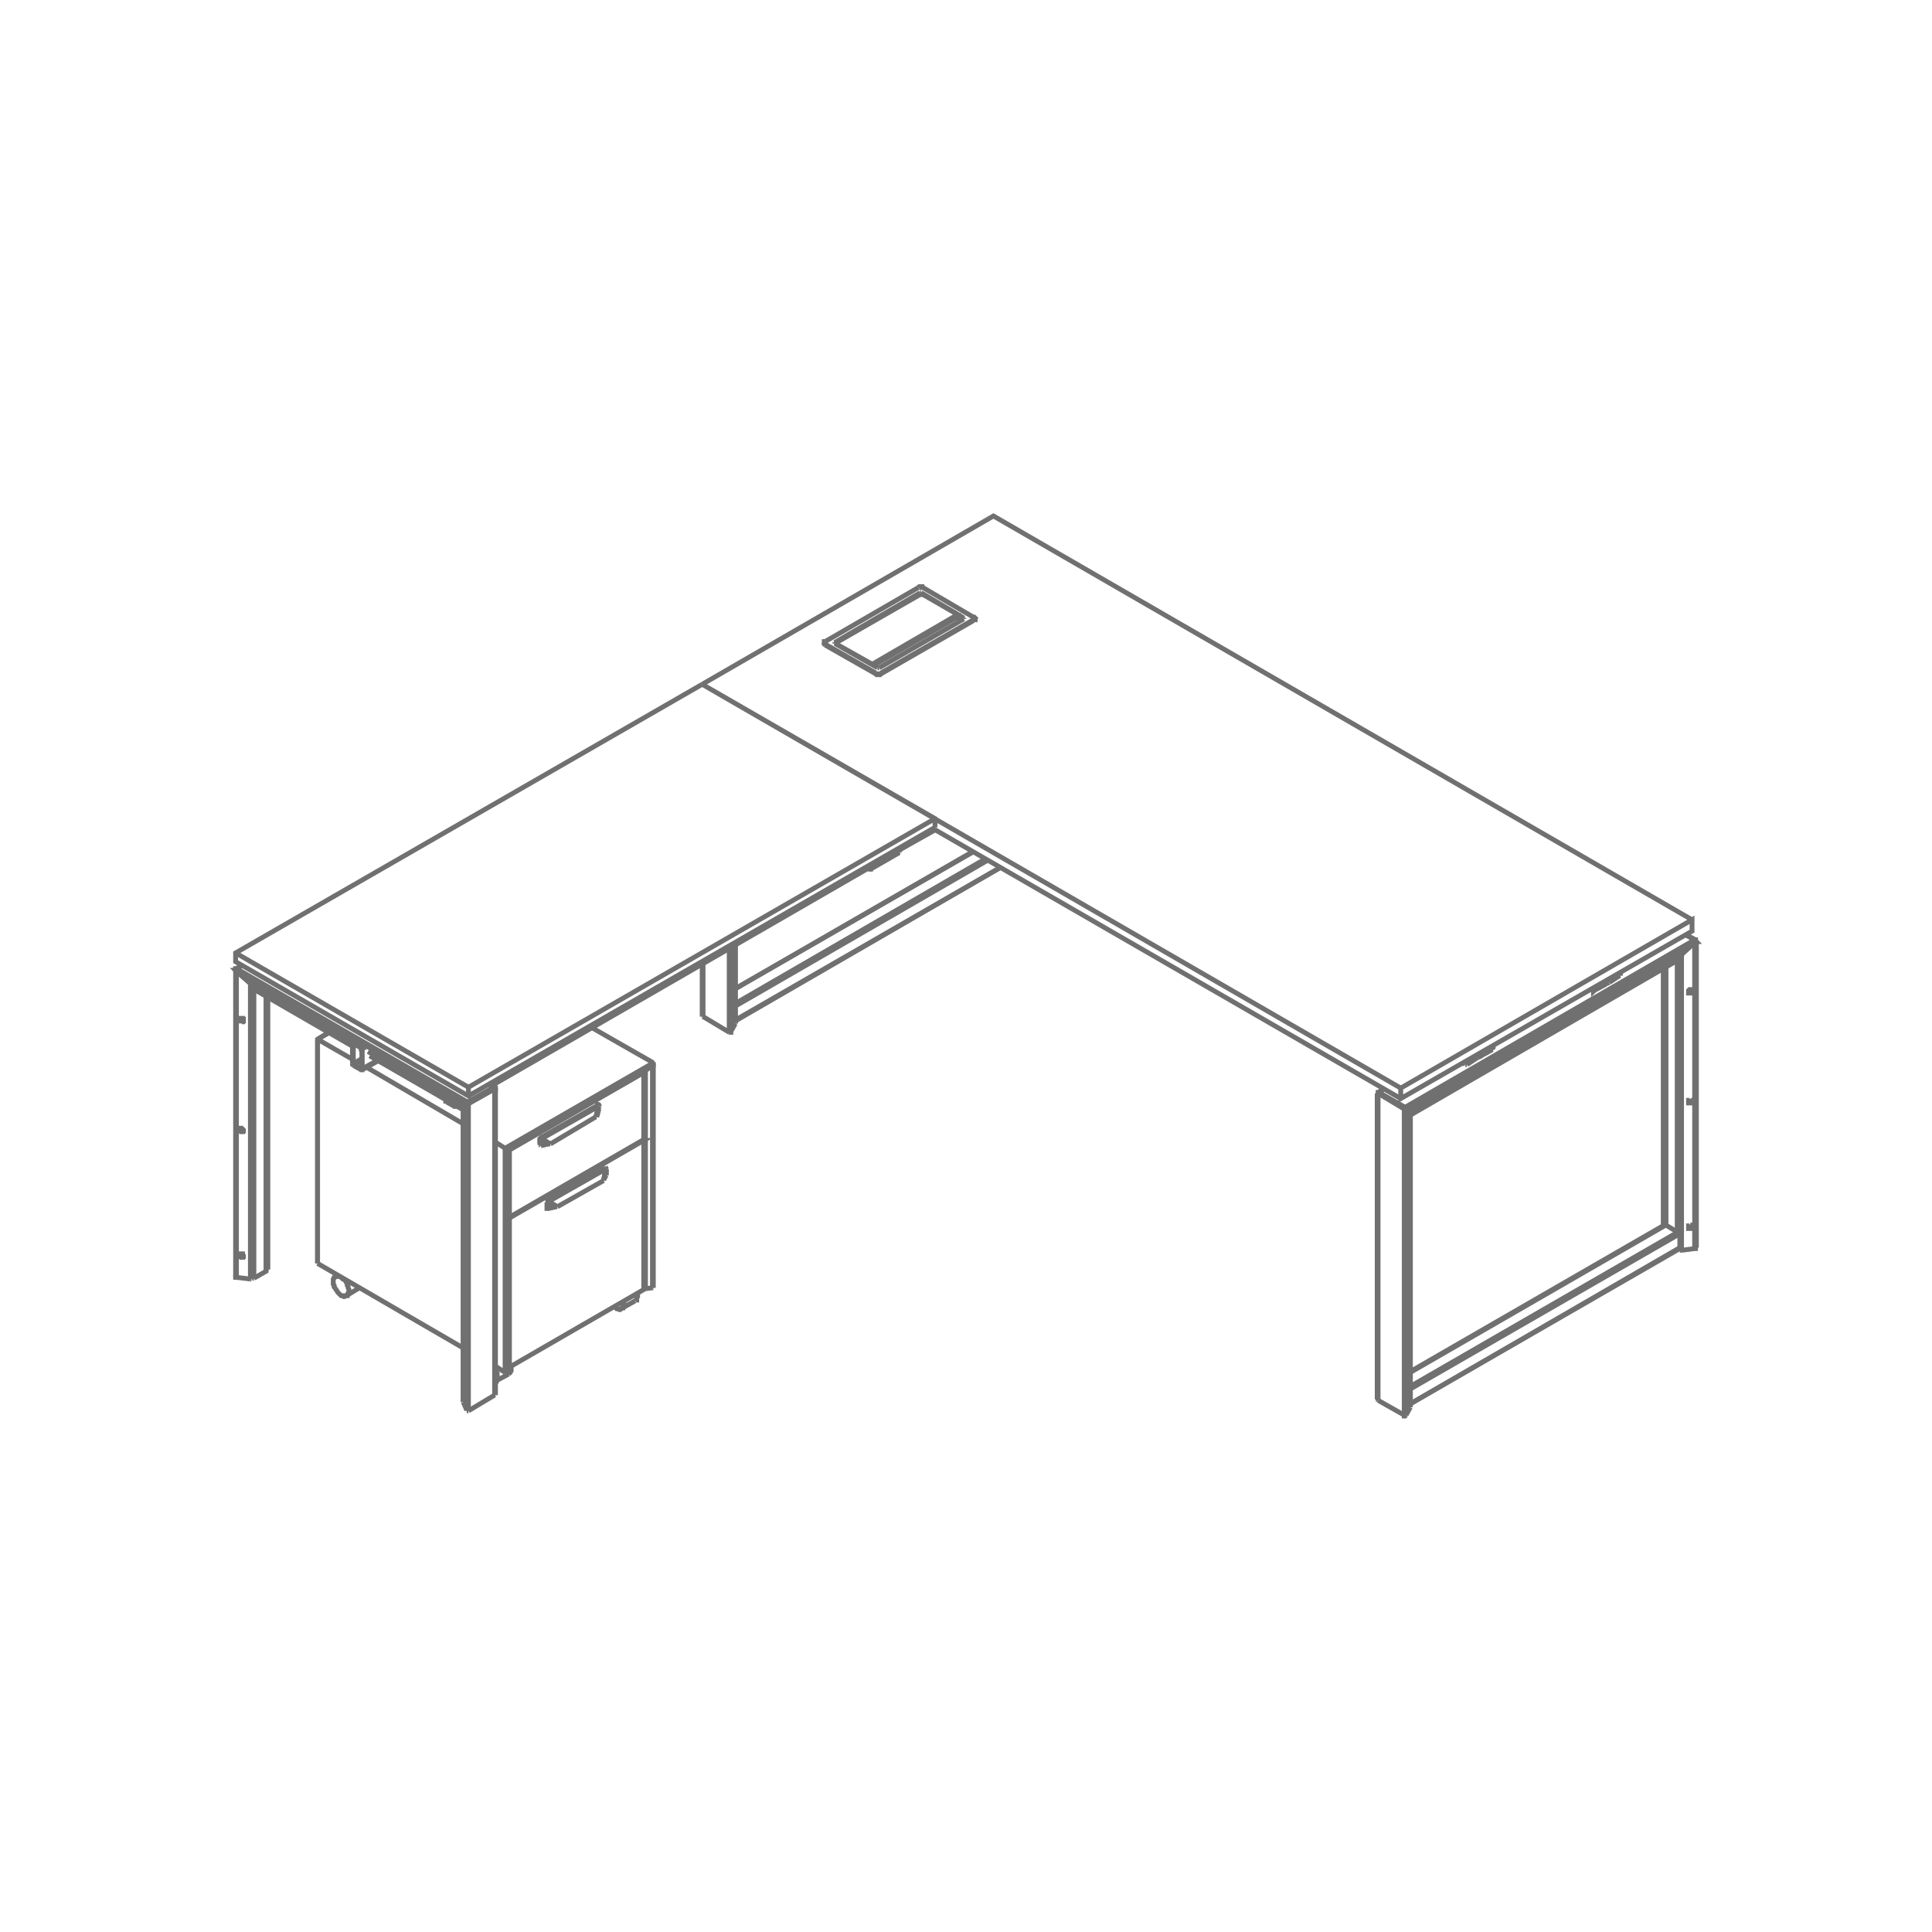 <svg id="Layer_1" data-name="Layer 1" xmlns="http://www.w3.org/2000/svg" viewBox="0 0 100 100"><defs><style>.cls-1{fill:none;stroke:#707070;stroke-miterlimit:10;stroke-width:0.25px;}</style></defs><title>p_varia_estacion_gerencial</title><line class="cls-1" x1="38.06" y1="52.98" x2="38.06" y2="48.916"/><line class="cls-1" x1="37.834" y1="49.052" x2="37.834" y2="53.385"/><line class="cls-1" x1="38.06" y1="52.98" x2="37.834" y2="53.385"/><polyline class="cls-1" points="37.923 52.032 37.923 51.986 37.923 52.032 37.923 52.076 37.923 52.122 37.923 52.167 37.923 52.212 37.878 52.212 37.878 52.167 37.878 52.122 37.878 52.076 37.923 52.032"/><line class="cls-1" x1="37.879" y1="52.122" x2="37.879" y2="52.076"/><polyline class="cls-1" points="37.833 53.385 37.833 53.431 37.789 53.431 37.744 53.431"/><line class="cls-1" x1="37.744" y1="53.431" x2="37.744" y2="49.097"/><line class="cls-1" x1="36.39" y1="49.864" x2="36.39" y2="52.618"/><line class="cls-1" x1="37.744" y1="53.431" x2="36.39" y2="52.618"/><polyline class="cls-1" points="36.39 52.618 36.39 52.618 36.345 52.618"/><line class="cls-1" x1="38.06" y1="48.916" x2="38.06" y2="52.98"/><line class="cls-1" x1="36.345" y1="49.909" x2="36.345" y2="52.618"/><polyline class="cls-1" points="86.947 64.716 86.947 64.716 86.993 64.716 87.038 64.716"/><polyline class="cls-1" points="87.038 49.458 86.993 49.458 86.947 49.458"/><line class="cls-1" x1="87.037" y1="49.458" x2="87.037" y2="64.716"/><line class="cls-1" x1="86.993" y1="49.458" x2="86.993" y2="49.413"/><polyline class="cls-1" points="86.993 49.413 86.993 49.413 86.993 49.458"/><polyline class="cls-1" points="86.993 49.413 86.993 49.458 87.038 49.458 87.038 49.413 86.993 49.413"/><line class="cls-1" x1="87.714" y1="64.625" x2="87.037" y2="64.716"/><line class="cls-1" x1="87.714" y1="64.625" x2="87.714" y2="48.782"/><line class="cls-1" x1="87.037" y1="49.413" x2="87.714" y2="48.782"/><polyline class="cls-1" points="87.49 56.907 87.49 56.907 87.535 56.951 87.58 56.951 87.58 56.997 87.58 57.042 87.535 57.042 87.535 57.087 87.49 57.087 87.444 57.087 87.399 57.087 87.399 57.042 87.399 56.997 87.399 56.951 87.444 56.951 87.49 56.907"/><polyline class="cls-1" points="87.49 51.219 87.49 51.219 87.535 51.219 87.58 51.264 87.58 51.309 87.58 51.355 87.535 51.355 87.535 51.399 87.49 51.399 87.444 51.399 87.399 51.399 87.399 51.355 87.399 51.309 87.399 51.264 87.444 51.219 87.49 51.219"/><polyline class="cls-1" points="87.49 63.407 87.49 63.407 87.535 63.407 87.58 63.451 87.58 63.497 87.58 63.543 87.535 63.543 87.535 63.587 87.49 63.587 87.444 63.587 87.399 63.587 87.399 63.543 87.399 63.497 87.399 63.451 87.444 63.451 87.49 63.407"/><line class="cls-1" x1="86.947" y1="49.458" x2="86.993" y2="49.458"/><line class="cls-1" x1="72.999" y1="57.493" x2="86.993" y2="49.458"/><line class="cls-1" x1="86.993" y1="49.458" x2="86.993" y2="49.413"/><line class="cls-1" x1="87.714" y1="48.782" x2="86.993" y2="49.413"/><line class="cls-1" x1="87.714" y1="48.782" x2="72.773" y2="57.404"/><line class="cls-1" x1="72.999" y1="57.493" x2="72.773" y2="57.404"/><polyline class="cls-1" points="73 57.538 73 57.538 73 57.583"/><line class="cls-1" x1="72.999" y1="72.841" x2="72.999" y2="57.583"/><polyline class="cls-1" points="73 57.583 73 57.538 72.773 57.404"/><line class="cls-1" x1="72.773" y1="57.404" x2="72.773" y2="73.247"/><line class="cls-1" x1="72.999" y1="72.841" x2="72.773" y2="73.247"/><polyline class="cls-1" points="72.863 65.528 72.863 65.528 72.818 65.528 72.818 65.484 72.818 65.438 72.863 65.393 72.863 65.348 72.863 65.393 72.863 65.438 72.863 65.484 72.863 65.528"/><polyline class="cls-1" points="72.863 72.029 72.863 72.029 72.818 72.029 72.818 71.984 72.818 71.939 72.863 71.893 72.863 71.848 72.863 71.893 72.863 71.939 72.863 71.984 72.863 72.029"/><polyline class="cls-1" points="72.863 59.841 72.863 59.841 72.818 59.841 72.818 59.795 72.818 59.751 72.863 59.705 72.863 59.66 72.863 59.705 72.863 59.751 72.863 59.795 72.863 59.841"/><polyline class="cls-1" points="87.399 63.543 87.399 63.543 87.444 63.543 87.49 63.543 87.535 63.543 87.535 63.497 87.58 63.451"/><polyline class="cls-1" points="87.399 51.355 87.399 51.355 87.444 51.355 87.49 51.355 87.535 51.355 87.535 51.309 87.58 51.264"/><polyline class="cls-1" points="87.399 57.042 87.399 57.042 87.444 57.042 87.49 57.042 87.535 57.042 87.535 56.997 87.58 56.997 87.58 56.951"/><line class="cls-1" x1="83.29" y1="50.858" x2="83.065" y2="50.947"/><line class="cls-1" x1="76.701" y1="54.65" x2="76.474" y2="54.74"/><polyline class="cls-1" points="71.375 56.546 71.375 56.546 71.329 56.546"/><line class="cls-1" x1="71.644" y1="56.365" x2="71.374" y2="56.546"/><polyline class="cls-1" points="71.329 72.48 71.329 72.48 71.284 72.435"/><polyline class="cls-1" points="71.329 56.591 71.329 56.591 71.284 56.591 71.329 56.591"/><line class="cls-1" x1="71.329" y1="56.591" x2="71.329" y2="72.48"/><polyline class="cls-1" points="71.375 56.546 71.329 56.546 71.329 56.591"/><line class="cls-1" x1="72.683" y1="73.247" x2="71.329" y2="72.48"/><polyline class="cls-1" points="72.683 73.247 72.683 57.404 71.329 56.591"/><line class="cls-1" x1="87.219" y1="48.375" x2="87.714" y2="48.646"/><polyline class="cls-1" points="87.714 48.646 87.761 48.646 87.761 48.691"/><polyline class="cls-1" points="71.375 56.546 72.728 57.313 87.714 48.646"/><polyline class="cls-1" points="72.773 57.404 72.773 57.404 72.728 57.358"/><polyline class="cls-1" points="72.773 57.404 72.773 57.358 72.728 57.313"/><line class="cls-1" x1="72.728" y1="57.358" x2="72.728" y2="57.313"/><polyline class="cls-1" points="87.714 48.646 87.714 48.691 87.761 48.691 87.761 48.737 87.761 48.782 87.714 48.782"/><line class="cls-1" x1="72.728" y1="57.358" x2="72.728" y2="57.404"/><polyline class="cls-1" points="72.683 73.247 72.683 73.293 72.728 73.293 72.773 73.247"/><polyline class="cls-1" points="72.683 57.404 72.683 57.404 72.728 57.404 72.773 57.404"/><line class="cls-1" x1="72.728" y1="57.404" x2="72.773" y2="57.404"/><line class="cls-1" x1="72.683" y1="57.404" x2="72.728" y2="57.358"/><polyline class="cls-1" points="87.805 64.58 87.761 64.58 87.761 64.625 87.714 64.625"/><polyline class="cls-1" points="87.714 48.782 87.761 48.782 87.761 48.737"/><polyline class="cls-1" points="87.761 48.737 87.761 48.737 87.805 48.737 87.761 48.691"/><polyline class="cls-1" points="72.683 57.404 72.683 57.358 72.728 57.313"/><polyline class="cls-1" points="86.947 64.716 86.947 49.458 73 57.493"/><line class="cls-1" x1="72.999" y1="57.538" x2="72.999" y2="72.841"/><line class="cls-1" x1="86.089" y1="50.136" x2="86.089" y2="63.451"/><line class="cls-1" x1="71.599" y1="56.365" x2="71.329" y2="56.546"/><line class="cls-1" x1="71.284" y1="56.591" x2="71.284" y2="72.435"/><line class="cls-1" x1="87.761" y1="48.646" x2="87.263" y2="48.375"/><line class="cls-1" x1="87.805" y1="48.737" x2="87.805" y2="64.58"/><line class="cls-1" x1="86.902" y1="49.684" x2="86.947" y2="49.639"/><line class="cls-1" x1="86.225" y1="50.045" x2="86.225" y2="63.407"/><line class="cls-1" x1="86.902" y1="49.684" x2="86.902" y2="63.768"/><line class="cls-1" x1="86.812" y1="63.768" x2="86.812" y2="49.729"/><polyline class="cls-1" points="86.902 63.768 86.902 63.768 86.857 63.768 86.812 63.768"/><line class="cls-1" x1="86.947" y1="63.723" x2="86.902" y2="63.768"/><polyline class="cls-1" points="86.225 50.09 86.225 63.407 86.812 63.768"/><line class="cls-1" x1="51.105" y1="44.538" x2="38.06" y2="52.076"/><line class="cls-1" x1="38.06" y1="51.941" x2="51.015" y2="44.447"/><line class="cls-1" x1="38.06" y1="51.174" x2="50.382" y2="44.087"/><line class="cls-1" x1="38.06" y1="52.799" x2="51.783" y2="44.899"/><line class="cls-1" x1="38.06" y1="51.174" x2="50.337" y2="44.087"/><line class="cls-1" x1="38.06" y1="52.844" x2="51.783" y2="44.899"/><line class="cls-1" x1="86.225" y1="63.407" x2="72.999" y2="71.035"/><line class="cls-1" x1="86.857" y1="63.768" x2="72.999" y2="71.758"/><line class="cls-1" x1="86.947" y1="63.858" x2="72.999" y2="71.893"/><line class="cls-1" x1="86.947" y1="64.58" x2="72.999" y2="72.661"/><line class="cls-1" x1="86.225" y1="63.362" x2="72.999" y2="70.99"/><line class="cls-1" x1="86.947" y1="64.625" x2="72.999" y2="72.661"/><line class="cls-1" x1="72.999" y1="57.674" x2="86.947" y2="49.594"/><line class="cls-1" x1="86.947" y1="49.639" x2="72.999" y2="57.719"/><line class="cls-1" x1="77.242" y1="54.333" x2="76.656" y2="54.65"/><line class="cls-1" x1="76.474" y1="54.74" x2="75.933" y2="55.101"/><polyline class="cls-1" points="77.287 54.288 77.242 54.288 77.242 54.333"/><line class="cls-1" x1="77.242" y1="54.154" x2="77.242" y2="54.333"/><line class="cls-1" x1="75.933" y1="54.92" x2="75.933" y2="55.101"/><polyline class="cls-1" points="75.933 55.101 75.888 55.101 75.844 55.101"/><line class="cls-1" x1="75.844" y1="54.966" x2="75.844" y2="55.101"/><line class="cls-1" x1="75.844" y1="55.101" x2="75.752" y2="55.011"/><line class="cls-1" x1="77.287" y1="54.288" x2="77.287" y2="54.154"/><line class="cls-1" x1="83.833" y1="50.496" x2="83.29" y2="50.858"/><line class="cls-1" x1="83.111" y1="50.947" x2="82.523" y2="51.264"/><polyline class="cls-1" points="83.877 50.496 83.877 50.496 83.833 50.496"/><line class="cls-1" x1="83.833" y1="50.361" x2="83.833" y2="50.496"/><line class="cls-1" x1="82.523" y1="51.128" x2="82.523" y2="51.264"/><polyline class="cls-1" points="82.523 51.264 82.523 51.264 82.478 51.309 82.478 51.264 82.433 51.264"/><line class="cls-1" x1="82.433" y1="51.174" x2="82.433" y2="51.264"/><line class="cls-1" x1="82.433" y1="51.264" x2="82.344" y2="51.219"/><line class="cls-1" x1="83.877" y1="50.496" x2="83.877" y2="50.316"/><line class="cls-1" x1="23.976" y1="57.313" x2="23.976" y2="72.57"/><line class="cls-1" x1="23.976" y1="57.268" x2="23.976" y2="57.313"/><line class="cls-1" x1="24.157" y1="72.977" x2="23.976" y2="72.57"/><line class="cls-1" x1="24.157" y1="72.977" x2="24.157" y2="57.177"/><line class="cls-1" x1="23.976" y1="57.268" x2="24.157" y2="57.177"/><polyline class="cls-1" points="24.066 65.122 24.111 65.167 24.111 65.213 24.111 65.258 24.111 65.303 24.066 65.303 24.066 65.258 24.066 65.213 24.066 65.167 24.066 65.122"/><polyline class="cls-1" points="24.066 59.434 24.111 59.48 24.111 59.525 24.111 59.57 24.111 59.616 24.066 59.616 24.066 59.57 24.066 59.525 24.066 59.48 24.066 59.434"/><polyline class="cls-1" points="24.066 71.622 24.111 71.667 24.111 71.713 24.111 71.758 24.111 71.803 24.066 71.803 24.066 71.758 24.066 71.713 24.066 71.667 24.066 71.622"/><line class="cls-1" x1="23.931" y1="57.268" x2="23.931" y2="57.222"/><line class="cls-1" x1="13.008" y1="50.903" x2="13.008" y2="50.947"/><line class="cls-1" x1="13.008" y1="50.903" x2="18.243" y2="53.972"/><line class="cls-1" x1="19.055" y1="54.424" x2="23.931" y2="57.222"/><line class="cls-1" x1="23.931" y1="57.222" x2="23.976" y2="57.268"/><line class="cls-1" x1="12.96" y1="50.903" x2="13.008" y2="50.903"/><line class="cls-1" x1="24.157" y1="57.132" x2="23.976" y2="57.268"/><line class="cls-1" x1="24.157" y1="57.132" x2="12.239" y2="50.271"/><line class="cls-1" x1="12.96" y1="50.903" x2="12.239" y2="50.271"/><line class="cls-1" x1="12.96" y1="50.947" x2="12.96" y2="50.903"/><polyline class="cls-1" points="13.008 50.948 13.008 50.948 12.96 50.948"/><polyline class="cls-1" points="12.96 66.205 12.96 66.205 13.008 66.205"/><polyline class="cls-1" points="12.96 66.205 12.96 50.948 12.96 50.903"/><polyline class="cls-1" points="12.96 50.903 12.96 50.948 12.96 50.903 12.239 50.271"/><line class="cls-1" x1="12.239" y1="50.271" x2="12.239" y2="66.115"/><line class="cls-1" x1="12.96" y1="66.205" x2="12.239" y2="66.115"/><polyline class="cls-1" points="12.511 58.577 12.464 58.577 12.419 58.532 12.419 58.487 12.419 58.442 12.419 58.397 12.464 58.397 12.511 58.397 12.555 58.442 12.601 58.487 12.601 58.532 12.555 58.532 12.555 58.577 12.511 58.577"/><polyline class="cls-1" points="12.511 65.077 12.464 65.077 12.419 65.032 12.419 64.987 12.419 64.942 12.419 64.897 12.464 64.897 12.511 64.897 12.555 64.897 12.555 64.942 12.601 64.987 12.601 65.032 12.555 65.032 12.555 65.077 12.511 65.077"/><polyline class="cls-1" points="12.511 52.889 12.464 52.844 12.419 52.844 12.419 52.799 12.419 52.754 12.419 52.709 12.464 52.709 12.511 52.709 12.555 52.709 12.555 52.754 12.601 52.754 12.601 52.799 12.601 52.844 12.555 52.844 12.555 52.889 12.511 52.889"/><polyline class="cls-1" points="13.773 65.709 13.773 65.709 13.82 65.709 13.865 65.709"/><polyline class="cls-1" points="12.419 52.754 12.419 52.754 12.419 52.799 12.464 52.844 12.511 52.844 12.555 52.844 12.601 52.844"/><polyline class="cls-1" points="12.419 64.942 12.419 64.942 12.419 64.987 12.464 65.032 12.511 65.032 12.555 65.032 12.601 65.032"/><polyline class="cls-1" points="12.419 58.442 12.419 58.442 12.419 58.487 12.464 58.532 12.511 58.532 12.555 58.532 12.601 58.532"/><polyline class="cls-1" points="25.646 72.21 25.646 72.21 25.601 72.21"/><polyline class="cls-1" points="25.601 56.365 25.646 56.365 25.646 56.32 25.601 56.32"/><line class="cls-1" x1="25.601" y1="72.21" x2="25.601" y2="56.365"/><polyline class="cls-1" points="25.601 56.32 25.601 56.275 25.556 56.275"/><line class="cls-1" x1="25.556" y1="56.275" x2="25.33" y2="56.139"/><polyline class="cls-1" points="25.601 56.365 25.601 56.32 25.601 56.275 25.556 56.275"/><polyline class="cls-1" points="25.601 56.365 24.246 57.132 24.246 73.022"/><line class="cls-1" x1="25.601" y1="72.21" x2="24.246" y2="73.022"/><line class="cls-1" x1="25.556" y1="56.275" x2="24.201" y2="57.042"/><polyline class="cls-1" points="24.201 57.042 24.246 57.087 24.246 57.132"/><polyline class="cls-1" points="12.555 49.955 12.239 50.136 24.201 57.042"/><polyline class="cls-1" points="24.201 57.087 24.201 57.087 24.201 57.132"/><polyline class="cls-1" points="12.239 50.271 12.239 50.271 12.195 50.226 12.239 50.226 12.239 50.18 12.239 50.136"/><polyline class="cls-1" points="24.201 57.042 24.201 57.087 24.157 57.132"/><line class="cls-1" x1="24.201" y1="57.132" x2="24.157" y2="57.132"/><line class="cls-1" x1="24.201" y1="57.042" x2="24.201" y2="57.087"/><polyline class="cls-1" points="12.239 66.116 12.239 66.116 12.195 66.116 12.195 66.07"/><polyline class="cls-1" points="12.195 50.18 12.195 50.18 12.195 50.226"/><line class="cls-1" x1="12.195" y1="50.18" x2="12.239" y2="50.18"/><line class="cls-1" x1="12.195" y1="50.226" x2="12.239" y2="50.271"/><polyline class="cls-1" points="24.157 73.022 24.157 73.022 24.157 72.977"/><polyline class="cls-1" points="24.246 57.132 24.246 57.132 24.201 57.132"/><polyline class="cls-1" points="24.246 73.022 24.246 73.022 24.201 73.022 24.157 73.022"/><polyline class="cls-1" points="24.157 57.177 24.157 57.132 24.201 57.132"/><polyline class="cls-1" points="24.157 57.132 24.201 57.177 24.246 57.132"/><polyline class="cls-1" points="24.246 57.132 24.246 57.132 24.246 57.087 24.201 57.087"/><polyline class="cls-1" points="12.195 50.18 12.195 50.136 12.239 50.136"/><line class="cls-1" x1="23.976" y1="72.57" x2="23.976" y2="57.313"/><line class="cls-1" x1="23.931" y1="57.222" x2="19.055" y2="54.424"/><polyline class="cls-1" points="18.243 53.972 13.008 50.948 13.008 66.205"/><line class="cls-1" x1="13.865" y1="65.709" x2="13.865" y2="51.625"/><line class="cls-1" x1="25.646" y1="72.21" x2="25.646" y2="56.32"/><line class="cls-1" x1="25.601" y1="56.275" x2="25.33" y2="56.094"/><line class="cls-1" x1="12.195" y1="66.07" x2="12.195" y2="50.226"/><line class="cls-1" x1="12.239" y1="50.136" x2="12.555" y2="49.955"/><line class="cls-1" x1="13.052" y1="66.16" x2="13.008" y2="66.115"/><line class="cls-1" x1="13.052" y1="66.16" x2="13.052" y2="51.174"/><polyline class="cls-1" points="13.142 66.16 13.142 66.16 13.097 66.16 13.052 66.16"/><line class="cls-1" x1="13.142" y1="51.174" x2="13.142" y2="66.16"/><line class="cls-1" x1="13.008" y1="51.128" x2="13.052" y2="51.174"/><line class="cls-1" x1="13.773" y1="65.799" x2="13.773" y2="51.535"/><polyline class="cls-1" points="13.142 66.16 13.773 65.799 13.773 51.58"/><line class="cls-1" x1="13.008" y1="51.083" x2="18.243" y2="54.108"/><line class="cls-1" x1="18.649" y1="54.333" x2="18.739" y2="54.379"/><line class="cls-1" x1="19.145" y1="54.65" x2="23.976" y2="57.404"/><line class="cls-1" x1="23.976" y1="57.449" x2="19.145" y2="54.65"/><line class="cls-1" x1="18.739" y1="54.424" x2="18.695" y2="54.379"/><line class="cls-1" x1="18.243" y1="54.154" x2="13.008" y2="51.128"/><polyline class="cls-1" points="18.739 55.011 18.695 55.056 18.695 55.101 18.739 55.101"/><polyline class="cls-1" points="18.695 55.056 18.695 55.056 18.739 55.056"/><line class="cls-1" x1="18.695" y1="55.327" x2="18.739" y2="55.327"/><line class="cls-1" x1="18.289" y1="55.101" x2="18.739" y2="54.875"/><line class="cls-1" x1="18.289" y1="55.101" x2="18.695" y2="55.327"/><line class="cls-1" x1="18.695" y1="55.372" x2="18.289" y2="55.146"/><polyline class="cls-1" points="18.739 54.288 18.695 54.288 18.695 54.243"/><line class="cls-1" x1="18.739" y1="55.327" x2="18.739" y2="54.288"/><polyline class="cls-1" points="18.695 55.327 18.695 55.327 18.739 55.327"/><line class="cls-1" x1="18.289" y1="55.056" x2="18.739" y2="54.785"/><polyline class="cls-1" points="18.289 55.056 18.289 55.056 18.289 55.101"/><line class="cls-1" x1="18.289" y1="54.018" x2="18.289" y2="55.056"/><line class="cls-1" x1="18.695" y1="54.243" x2="18.289" y2="54.018"/><line class="cls-1" x1="18.243" y1="55.056" x2="18.243" y2="54.018"/><polyline class="cls-1" points="18.289 55.146 18.289 55.146 18.243 55.101 18.243 55.056"/><polyline class="cls-1" points="18.739 55.327 18.739 55.372 18.695 55.372"/><line class="cls-1" x1="18.739" y1="54.288" x2="18.739" y2="55.327"/><polyline class="cls-1" points="18.695 54.199 18.695 54.199 18.739 54.243 18.739 54.288"/><line class="cls-1" x1="18.289" y1="53.972" x2="18.695" y2="54.199"/><polyline class="cls-1" points="18.243 54.018 18.243 53.972 18.289 53.972"/><line class="cls-1" x1="18.289" y1="53.972" x2="18.423" y2="53.882"/><line class="cls-1" x1="18.695" y1="54.199" x2="18.83" y2="54.108"/><line class="cls-1" x1="18.739" y1="54.288" x2="18.919" y2="54.199"/><line class="cls-1" x1="18.739" y1="55.327" x2="19.552" y2="54.875"/><line class="cls-1" x1="18.378" y1="53.882" x2="18.243" y2="53.972"/><line class="cls-1" x1="19.552" y1="54.92" x2="18.739" y2="55.372"/><line class="cls-1" x1="23.525" y1="57.222" x2="23.57" y2="57.222"/><line class="cls-1" x1="23.119" y1="56.997" x2="23.164" y2="56.997"/><line class="cls-1" x1="23.119" y1="56.997" x2="23.525" y2="57.222"/><line class="cls-1" x1="23.525" y1="57.268" x2="23.119" y2="57.042"/><polyline class="cls-1" points="23.525 57.222 23.525 57.222 23.57 57.222"/><line class="cls-1" x1="23.119" y1="56.951" x2="23.119" y2="56.997"/><polyline class="cls-1" points="23.119 57.042 23.119 57.042 23.119 56.997 23.073 56.997 23.073 56.951"/><polyline class="cls-1" points="23.57 57.222 23.57 57.268 23.525 57.268"/><line class="cls-1" x1="23.57" y1="57.222" x2="23.615" y2="57.222"/><line class="cls-1" x1="25.419" y1="56.184" x2="45.011" y2="44.854"/><line class="cls-1" x1="46.546" y1="43.996" x2="48.351" y2="42.913"/><line class="cls-1" x1="48.397" y1="42.958" x2="46.546" y2="43.996"/><line class="cls-1" x1="45.011" y1="44.899" x2="25.464" y2="56.184"/><line class="cls-1" x1="23.615" y1="57.268" x2="23.57" y2="57.268"/><polyline class="cls-1" points="72.502 56.32 72.502 56.862 87.58 48.194 87.58 47.608 72.502 56.32"/><polyline class="cls-1" points="36.345 35.42 51.421 26.707 87.58 47.608"/><line class="cls-1" x1="48.261" y1="42.868" x2="72.502" y2="56.862"/><polyline class="cls-1" points="72.502 56.32 36.345 35.42 48.397 42.371 48.397 42.823"/><polyline class="cls-1" points="12.195 49.323 24.246 56.275 24.246 56.726 12.195 49.775 12.195 49.323 36.345 35.42"/><line class="cls-1" x1="24.246" y1="56.726" x2="48.397" y2="42.822"/><line class="cls-1" x1="48.397" y1="42.371" x2="24.246" y2="56.275"/><polyline class="cls-1" points="45.598 34.833 45.553 34.878 45.508 34.878 45.462 34.878 45.417 34.878 45.373 34.878 45.328 34.833"/><line class="cls-1" x1="45.328" y1="34.833" x2="45.328" y2="34.878"/><polyline class="cls-1" points="45.328 34.878 45.373 34.923 45.417 34.923 45.462 34.923 45.508 34.923 45.553 34.923 45.598 34.878"/><line class="cls-1" x1="45.598" y1="34.878" x2="45.598" y2="34.833"/><line class="cls-1" x1="45.598" y1="34.878" x2="50.382" y2="32.124"/><line class="cls-1" x1="50.382" y1="32.079" x2="50.382" y2="32.124"/><line class="cls-1" x1="50.382" y1="32.079" x2="45.598" y2="34.833"/><line class="cls-1" x1="42.709" y1="33.388" x2="45.328" y2="34.878"/><polyline class="cls-1" points="42.664 33.298 42.664 33.343 42.709 33.388"/><polyline class="cls-1" points="50.382 32.124 50.428 32.079 50.473 32.079 50.473 32.034"/><line class="cls-1" x1="49.886" y1="32.034" x2="49.616" y2="31.854"/><line class="cls-1" x1="47.676" y1="30.77" x2="47.676" y2="30.725"/><polyline class="cls-1" points="47.676 30.725 47.676 30.725 47.629 30.725"/><line class="cls-1" x1="47.629" y1="30.725" x2="43.207" y2="33.298"/><polyline class="cls-1" points="42.709 33.343 42.664 33.298 42.664 33.253 42.664 33.207 42.709 33.207"/><line class="cls-1" x1="42.709" y1="33.388" x2="42.709" y2="33.343"/><line class="cls-1" x1="42.709" y1="33.207" x2="47.54" y2="30.408"/><polyline class="cls-1" points="47.54 30.408 47.54 30.408 47.584 30.364 47.629 30.364 47.676 30.364 47.72 30.364 47.72 30.408 47.765 30.408"/><polyline class="cls-1" points="50.382 31.944 50.428 31.944 50.473 31.989 50.428 32.034 50.382 32.079"/><line class="cls-1" x1="43.207" y1="33.298" x2="43.207" y2="33.253"/><line class="cls-1" x1="43.207" y1="33.298" x2="43.207" y2="33.253"/><line class="cls-1" x1="43.207" y1="33.253" x2="47.629" y2="30.68"/><line class="cls-1" x1="47.629" y1="30.725" x2="47.629" y2="30.68"/><polyline class="cls-1" points="47.629 30.68 47.629 30.68 47.676 30.68"/><line class="cls-1" x1="47.676" y1="30.725" x2="47.676" y2="30.68"/><line class="cls-1" x1="47.676" y1="30.68" x2="49.886" y2="31.988"/><line class="cls-1" x1="49.886" y1="32.034" x2="49.886" y2="31.988"/><polyline class="cls-1" points="49.886 31.989 49.886 31.989 49.886 32.034"/><line class="cls-1" x1="49.886" y1="32.034" x2="45.508" y2="34.562"/><polyline class="cls-1" points="45.508 34.562 45.462 34.562 45.417 34.562"/><line class="cls-1" x1="45.417" y1="34.562" x2="43.207" y2="33.298"/><line class="cls-1" x1="47.765" y1="30.408" x2="50.382" y2="31.944"/><line class="cls-1" x1="45.328" y1="34.833" x2="42.709" y2="33.343"/><line class="cls-1" x1="42.664" y1="33.298" x2="42.664" y2="33.253"/><line class="cls-1" x1="50.473" y1="32.034" x2="50.473" y2="31.988"/><line class="cls-1" x1="47.629" y1="30.77" x2="47.629" y2="30.725"/><line class="cls-1" x1="47.584" y1="30.815" x2="47.584" y2="30.77"/><polyline class="cls-1" points="43.296 33.343 43.296 33.298 43.296 33.253"/><line class="cls-1" x1="47.629" y1="30.77" x2="43.296" y2="33.253"/><line class="cls-1" x1="45.147" y1="34.381" x2="43.296" y2="33.343"/><line class="cls-1" x1="45.147" y1="34.381" x2="49.572" y2="31.808"/><line class="cls-1" x1="47.765" y1="30.77" x2="49.572" y2="31.808"/><polyline class="cls-1" points="47.629 30.77 47.676 30.77 47.72 30.77 47.765 30.77"/><polyline class="cls-1" points="49.661 32.034 49.661 32.034 49.661 32.079 49.661 32.124 49.616 32.169"/><line class="cls-1" x1="49.616" y1="31.899" x2="49.661" y2="32.034"/><line class="cls-1" x1="49.616" y1="31.899" x2="45.238" y2="34.426"/><polyline class="cls-1" points="49.572 31.808 49.572 31.854 49.616 31.854 49.616 31.899"/><line class="cls-1" x1="45.147" y1="34.426" x2="45.147" y2="34.381"/><line class="cls-1" x1="33.365" y1="66.702" x2="33.32" y2="66.702"/><line class="cls-1" x1="33.365" y1="55.462" x2="33.365" y2="66.702"/><polyline class="cls-1" points="33.771 66.657 33.771 66.657 33.816 66.657"/><line class="cls-1" x1="33.41" y1="66.702" x2="33.771" y2="66.656"/><polyline class="cls-1" points="33.365 66.702 33.365 66.702 33.41 66.702"/><line class="cls-1" x1="16.437" y1="53.792" x2="17.07" y2="53.431"/><line class="cls-1" x1="16.437" y1="65.393" x2="16.437" y2="53.792"/><line class="cls-1" x1="33.41" y1="66.702" x2="33.41" y2="55.417"/><line class="cls-1" x1="33.41" y1="55.417" x2="33.41" y2="55.462"/><line class="cls-1" x1="33.41" y1="55.417" x2="26.323" y2="59.525"/><line class="cls-1" x1="26.323" y1="59.525" x2="26.323" y2="70.81"/><line class="cls-1" x1="26.233" y1="59.48" x2="26.323" y2="59.525"/><line class="cls-1" x1="26.233" y1="70.99" x2="26.233" y2="59.48"/><line class="cls-1" x1="26.233" y1="70.99" x2="26.323" y2="70.81"/><line class="cls-1" x1="33.771" y1="55.146" x2="33.41" y2="55.417"/><polyline class="cls-1" points="26.233 59.48 33.771 55.146 33.771 66.657"/><polyline class="cls-1" points="33.816 55.011 33.816 55.011 33.816 55.056 33.816 55.101 33.771 55.101 33.771 55.146"/><polyline class="cls-1" points="26.142 71.035 26.188 71.035 26.233 71.035 26.233 70.991"/><line class="cls-1" x1="26.142" y1="59.434" x2="26.233" y2="59.48"/><polyline class="cls-1" points="33.816 55.011 26.142 59.434 26.142 71.035"/><line class="cls-1" x1="26.142" y1="71.035" x2="25.646" y2="70.719"/><line class="cls-1" x1="23.976" y1="69.772" x2="16.437" y2="65.393"/><line class="cls-1" x1="26.142" y1="59.434" x2="25.646" y2="59.118"/><line class="cls-1" x1="23.976" y1="58.17" x2="18.964" y2="55.237"/><line class="cls-1" x1="18.243" y1="54.83" x2="16.437" y2="53.792"/><line class="cls-1" x1="33.816" y1="55.011" x2="30.657" y2="53.205"/><polyline class="cls-1" points="16.437 65.393 16.437 53.792 17.024 53.431"/><polyline class="cls-1" points="26.323 70.81 26.323 59.525 33.41 55.462"/><line class="cls-1" x1="33.816" y1="55.056" x2="33.816" y2="66.656"/><polyline class="cls-1" points="33.275 59.028 33.32 59.028 26.369 63.046 26.323 63.046"/><polyline class="cls-1" points="26.323 63 26.369 63 33.32 58.983 33.32 55.507 26.369 59.525 26.369 63"/><polyline class="cls-1" points="33.32 59.028 33.32 66.747 26.369 70.765 26.369 63.046"/><line class="cls-1" x1="26.369" y1="59.525" x2="26.323" y2="59.525"/><line class="cls-1" x1="26.369" y1="70.765" x2="26.323" y2="70.719"/><polyline class="cls-1" points="17.656 66.116 17.566 66.07 17.521 66.07 17.476 66.07 17.43 66.07 17.386 66.07 17.339 66.07 17.294 66.116 17.294 66.16 17.25 66.205 17.25 66.251 17.25 66.341 17.25 66.386 17.25 66.476 17.294 66.522 17.294 66.612 17.339 66.657 17.386 66.747 17.43 66.792 17.476 66.883 17.521 66.928 17.566 66.973 17.611 67.019 17.656 67.064 17.746 67.064 17.792 67.109 17.836 67.109 17.882 67.064 17.928 67.064 17.972 67.064 17.972 67.019 18.017 66.973 18.017 66.928 18.062 66.837 18.062 66.792 18.062 66.747 18.017 66.657 18.017 66.567 17.972 66.522 17.972 66.431 17.928 66.386 17.882 66.296 17.836 66.251 17.746 66.205 17.701 66.16 17.656 66.116"/><line class="cls-1" x1="18.604" y1="66.656" x2="17.928" y2="67.064"/><line class="cls-1" x1="17.476" y1="66.025" x2="17.386" y2="66.07"/><polyline class="cls-1" points="32.282 67.334 32.282 67.425 32.282 67.47 32.282 67.514 32.282 67.605 32.236 67.65 32.236 67.695 32.191 67.695 32.146 67.741 32.101 67.785 32.056 67.785 31.967 67.741 31.92 67.741 31.875 67.695 31.83 67.65 31.785 67.65"/><polyline class="cls-1" points="32.958 66.928 33.003 67.019 33.003 67.064 33.003 67.109 32.958 67.199 32.958 67.244 32.958 67.289 32.914 67.289 32.869 67.334"/><line class="cls-1" x1="32.869" y1="67.334" x2="32.146" y2="67.74"/><polyline class="cls-1" points="25.646 71.488 25.691 71.488 25.691 71.442 25.736 71.397 25.736 71.352 25.736 71.262 25.736 71.216 25.736 71.171 25.736 71.081 25.691 71.035 25.691 70.945 25.646 70.855"/><polyline class="cls-1" points="26.323 71.126 26.369 71.081 26.414 71.035 26.414 70.991 26.458 70.945 26.458 70.9 26.458 70.855 26.458 70.765 26.414 70.72"/><line class="cls-1" x1="26.323" y1="71.126" x2="25.646" y2="71.487"/><polyline class="cls-1" points="28.039 58.938 28.039 58.938 27.994 58.893 27.949 58.938 27.949 58.983 27.994 58.983 28.039 58.938"/><polyline class="cls-1" points="27.949 59.254 27.949 59.254 27.994 59.299"/><line class="cls-1" x1="27.994" y1="59.299" x2="27.994" y2="58.983"/><line class="cls-1" x1="27.949" y1="58.983" x2="27.949" y2="59.254"/><polyline class="cls-1" points="28.4 59.209 28.445 59.209 28.49 59.209"/><line class="cls-1" x1="28.49" y1="59.209" x2="28.039" y2="58.938"/><line class="cls-1" x1="27.994" y1="58.983" x2="28.4" y2="59.209"/><polyline class="cls-1" points="30.972 57.222 30.928 57.177 30.928 57.222 30.972 57.222 30.972 57.268"/><line class="cls-1" x1="30.972" y1="57.268" x2="30.972" y2="57.538"/><polyline class="cls-1" points="30.972 57.177 30.928 57.177 30.928 57.222"/><line class="cls-1" x1="28.039" y1="58.938" x2="30.972" y2="57.268"/><line class="cls-1" x1="30.928" y1="57.222" x2="27.994" y2="58.893"/><line class="cls-1" x1="30.837" y1="57.809" x2="30.882" y2="57.809"/><polyline class="cls-1" points="30.882 57.809 30.972 57.268 30.837 57.809"/><polyline class="cls-1" points="27.994 58.893 27.994 58.893 27.949 58.938 27.949 58.983"/><line class="cls-1" x1="27.994" y1="59.299" x2="28.4" y2="59.209"/><polyline class="cls-1" points="27.949 59.254 27.949 59.254 27.949 58.983"/><line class="cls-1" x1="30.882" y1="57.809" x2="30.972" y2="57.538"/><line class="cls-1" x1="28.49" y1="59.209" x2="30.837" y2="57.809"/><line class="cls-1" x1="27.994" y1="58.893" x2="30.928" y2="57.222"/><path class="cls-1" d="M31.017,57.245a.065.065,0,0,0-.033-.059"/><line class="cls-1" x1="30.972" y1="57.538" x2="30.972" y2="57.268"/><line class="cls-1" x1="30.972" y1="57.177" x2="30.972" y2="57.222"/><polyline class="cls-1" points="28.4 62.188 28.4 62.188 28.355 62.143 28.355 62.188 28.355 62.233 28.4 62.233 28.4 62.188"/><polyline class="cls-1" points="28.355 62.549 28.355 62.549 28.4 62.549"/><line class="cls-1" x1="28.4" y1="62.549" x2="28.4" y2="62.233"/><line class="cls-1" x1="28.355" y1="62.233" x2="28.355" y2="62.549"/><line class="cls-1" x1="28.806" y1="62.459" x2="28.851" y2="62.459"/><line class="cls-1" x1="28.851" y1="62.459" x2="28.4" y2="62.188"/><line class="cls-1" x1="28.4" y1="62.233" x2="28.806" y2="62.459"/><line class="cls-1" x1="31.334" y1="60.518" x2="31.378" y2="60.518"/><polyline class="cls-1" points="31.333 60.473 31.333 60.473 31.333 60.518"/><line class="cls-1" x1="31.378" y1="60.518" x2="31.378" y2="60.834"/><polyline class="cls-1" points="31.333 60.473 31.333 60.473 31.289 60.473"/><line class="cls-1" x1="31.289" y1="60.473" x2="31.334" y2="60.473"/><line class="cls-1" x1="28.4" y1="62.188" x2="31.334" y2="60.518"/><line class="cls-1" x1="31.334" y1="60.473" x2="28.355" y2="62.143"/><line class="cls-1" x1="31.244" y1="61.105" x2="31.244" y2="61.06"/><line class="cls-1" x1="31.244" y1="61.06" x2="31.378" y2="60.518"/><line class="cls-1" x1="31.334" y1="60.518" x2="31.244" y2="61.105"/><polyline class="cls-1" points="28.355 62.143 28.355 62.188 28.31 62.233"/><line class="cls-1" x1="28.31" y1="62.233" x2="28.355" y2="62.233"/><line class="cls-1" x1="28.4" y1="62.549" x2="28.806" y2="62.459"/><polyline class="cls-1" points="28.355 62.549 28.31 62.549 28.31 62.233"/><line class="cls-1" x1="31.244" y1="61.06" x2="31.378" y2="60.834"/><line class="cls-1" x1="28.851" y1="62.459" x2="31.244" y2="61.105"/><line class="cls-1" x1="28.355" y1="62.143" x2="31.289" y2="60.473"/><path class="cls-1" d="M31.378,60.495a.068.068,0,0,0-.033-.059"/><line class="cls-1" x1="31.378" y1="60.834" x2="31.378" y2="60.518"/><line class="cls-1" x1="44.921" y1="44.944" x2="44.967" y2="44.989"/><line class="cls-1" x1="45.011" y1="44.764" x2="45.011" y2="44.899"/><polyline class="cls-1" points="45.011 44.899 45.011 44.944 44.967 44.944"/><polyline class="cls-1" points="44.967 44.989 45.011 44.989 45.056 44.989 45.056 44.944"/><line class="cls-1" x1="45.056" y1="44.944" x2="45.056" y2="44.718"/><polyline class="cls-1" points="46.546 44.132 46.546 44.132 46.546 44.087"/><line class="cls-1" x1="46.546" y1="44.087" x2="45.056" y2="44.944"/><line class="cls-1" x1="46.546" y1="44.087" x2="46.546" y2="43.861"/><line class="cls-1" x1="44.967" y1="44.944" x2="45.011" y2="44.899"/><line class="cls-1" x1="46.546" y1="44.132" x2="45.056" y2="44.989"/></svg>